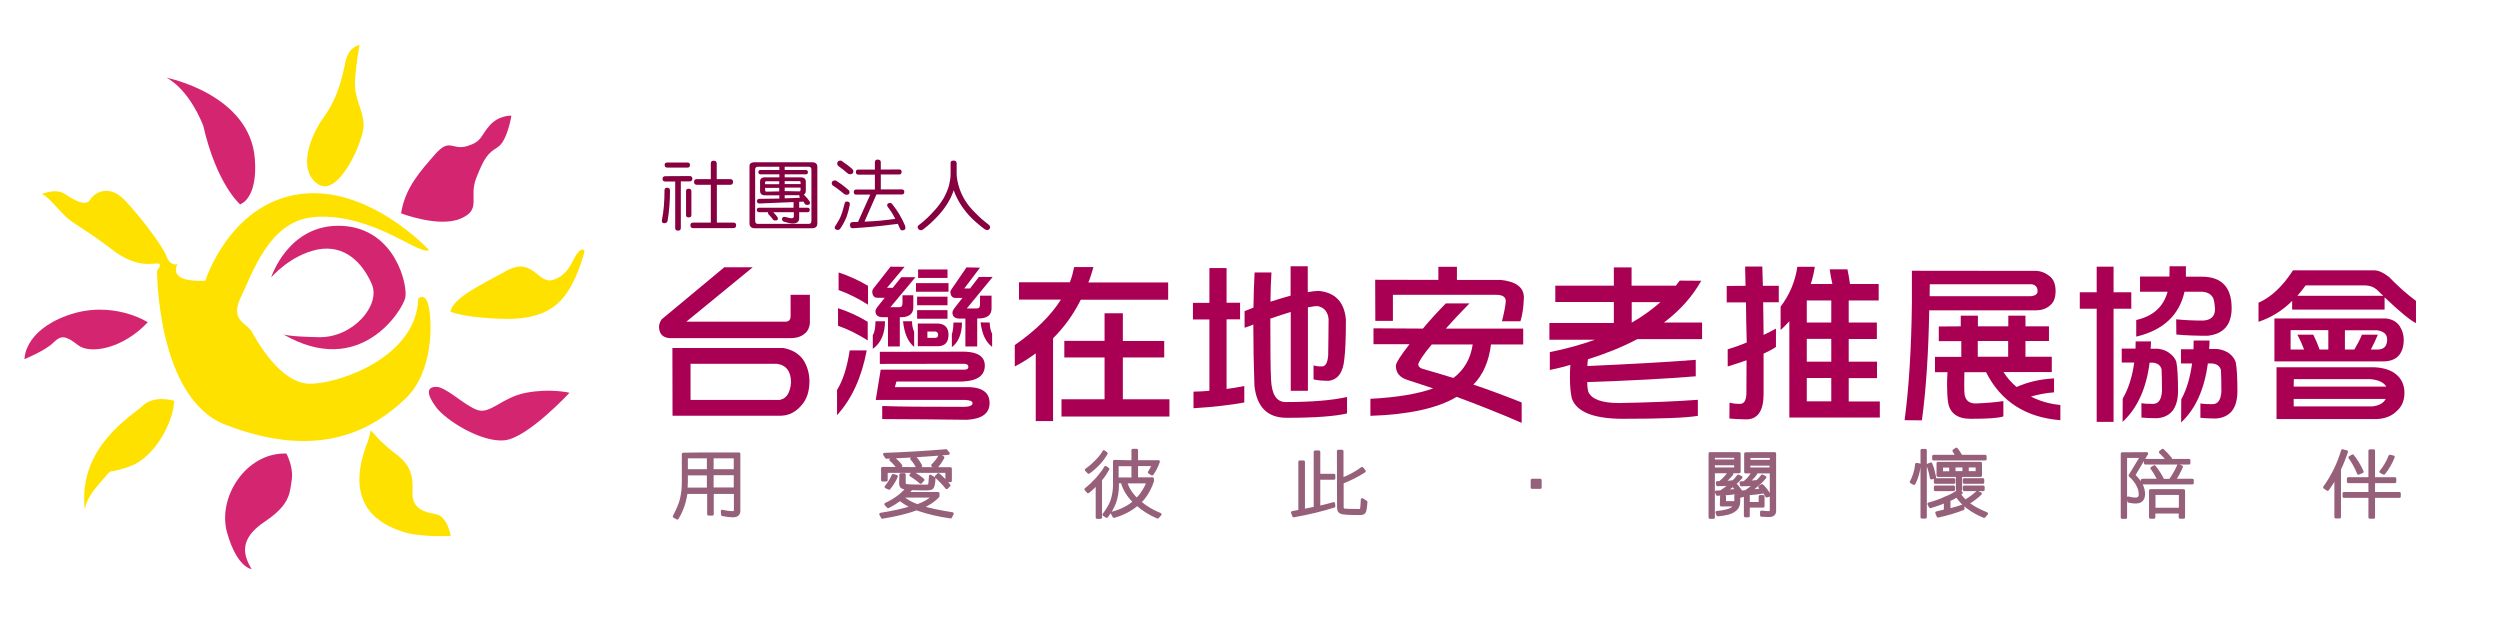 <?xml version="1.0" encoding="utf-8"?>
<!-- Generator: Adobe Illustrator 26.5.0, SVG Export Plug-In . SVG Version: 6.00 Build 0)  -->
<svg version="1.1" id="圖層_1" xmlns="http://www.w3.org/2000/svg" xmlns:xlink="http://www.w3.org/1999/xlink" x="0px" y="0px"
	 viewBox="0 0 1776.5 452.9" style="enable-background:new 0 0 1776.5 452.9;" xml:space="preserve">
<style type="text/css">
	.st0{fill:#D42670;}
	.st1{fill:#FFE100;}
	.st2{fill:#870040;}
	.st3{fill:#AA0054;}
	.st4{fill:#96607A;stroke:#96607A;stroke-width:2;stroke-linecap:round;stroke-linejoin:round;stroke-miterlimit:10;}
</style>
<g>
	<g>
		<path class="st0" d="M118.2,55.2c0,0,59.3,11.6,62.9,57.6c2.2,28.9-10.5,32.4-10.5,32.4s-16.6-14-26.2-56
			C133.1,61.5,118.2,55.2,118.2,55.2z"/>
		<path class="st1" d="M255.5,31.9c0,0-7.5,1-9.8,11.3s-5.2,25.8-15.5,39.9s-18.8,38-4.2,47.8s32.4-30.9,32.4-41.7s-7-19.2-6.1-31.9
			C253.1,44.1,255.5,31.9,255.5,31.9z"/>
		<path class="st0" d="M363.4,82.2c0,0-8.9-0.5-15.5,7s-5.2,11.3-15.9,14.6c-10.8,3.3-12.2-6.1-22.6,5.6
			c-10.3,11.8-21.6,23.9-24.4,42.2c0,0,26.7,10.3,42.2,3.8s5.6-15,11.3-29.1c5.6-14.1,8-17.3,15-21.6
			C360.6,100.4,363.4,82.2,363.4,82.2z"/>
		<path class="st1" d="M415.4,178.3c0,0-1.8-3.3-5.6,2.3c-3.7,5.6-6.1,15-16.9,18.3s-14.1-16.9-32.9-6.5
			c-18.8,10.3-38,19.2-39.9,29.1c0,0,7,3.3,28.6,4.7s38-0.5,49.7-12.6C410.2,201.2,415.4,178.3,415.4,178.3z"/>
		<path class="st0" d="M404.7,279.1c0,0-13.6-3.3-30.9,0s-25.3,15.5-34.7,12.2c-9.3-3.3-22.1-16.4-29.1-16.4s-7,5.2,0,14.6
			c7,9.3,31.9,24.9,48.3,23.4C374.7,311.5,404.7,279.1,404.7,279.1z"/>
		<path class="st1" d="M261.7,312.9c-19.2,47.3,10.3,60,23.4,64.6c13.1,4.7,35.2,3.3,35.2,3.3s-2.3-14.1-10.8-15.5
			s-16.9-4.2-16.4-15.5s-1-19.2-11.8-27.2s-17.8-16.9-17.8-16.9L261.7,312.9z"/>
		<path class="st0" d="M203.5,322.3c0,0,5.2,9.4,3.8,18.8c-1.5,9.4-1,17.4-19.2,29.6s-15.5,23.4-9.3,33.7c0,0-10.3-0.8-17.4-25.8
			C154.2,353.5,174.9,321.3,203.5,322.3z"/>
		<path class="st1" d="M123.8,284.8c0,0-14.1-4.3-22.1,3.3c-8,7.5-47.3,30-41.3,75.2c0,0-1.4-6.6,10.3-19.8
			c11.8-13.2,2.1-5.2,21-11.9C110.6,325.1,123.3,299.2,123.8,284.8z"/>
		<path class="st0" d="M105,229c0,0-25.4-16.5-57.6-4.7c-30.6,11.3-30,30.9-30,30.9s15-6.1,20.6-11.8c5.6-5.6,8.9-4.7,17.4,1.8
			C63.7,251.9,87.1,248.1,105,229z"/>
		<path class="st1" d="M29.5,138c0,0,9.8-4.7,16.9,0c7,4.7,14.6,8.9,17.8,3.7c3.3-5.2,13.6-10.8,24.4,0.5s26.9,32.4,29.7,39.9
			c2.7,7.5,7.9,5.6,7.9,5.6s-8.5,13.1,19.7,11.8c0,0,16.9-54,66.1-61.4c49.3-7.5,92.7,39.4,92.7,39.4s0.1,2.8-12.1-3.3
			s-41.5-23.4-71.6-19.7c-30.1,3.8-41.9,40.3-49.9,56.8c-8,16.4,4.2,18.3,7.5,23.9c3.3,5.6,20.4,38,42.3,37.5
			c22-0.5,75.2-19.7,76.3-60.5c0,0,5-5.1,7.4,5.4s3.9,46.6-16.8,66c-21.5,20.2-59.5,44.8-127.9,18.1c-48.5-19-48.3-109.3-48.3-109.3
			s4.2-5.2,0.5-5.2c-3.8,0-15.5,3.3-32.4-9.8S53,159.6,47.3,154.5C41.6,149.1,32.8,138,29.5,138z"/>
		<path class="st0" d="M192.7,197.1c0,0,12.2-38.4,50.3-36.6c38.1,1.8,46.9,42.6,45,51c-1.7,8.5-31.9,58-86.8,26
			c0,0,2.8,1.7,25.4,2.1c24.1,0.5,44.1-22.6,37.6-37.7c-6.6-15.2-19.2-28.3-38.5-24.6C206.3,181.2,192.7,197.1,192.7,197.1z"/>
	</g>
	<g>
		<g>
			<path class="st2" d="M474.1,133.4c1.4,0,2,0.7,2,2.1c0,7.6-0.6,14.8-1.7,21.4c-0.3,1.2-1.1,1.7-2.4,1.7c-1.1,0-1.7-0.5-1.7-1.6
				c0-0.5,0.1-1,0.2-1.5c1.1-5.4,1.7-12.2,1.7-20.5C472.3,134,472.8,133.4,474.1,133.4z M490,125.1c1.4,0,2,0.7,2,1.9
				c0,1.2-0.7,1.9-2,1.9h-6.2V162c0,1.3-0.7,1.9-2,1.9c-1.4,0-2-0.7-2-1.9v-33h-7c-1.4,0-2-0.7-2-1.9s0.7-1.9,2-1.9L490,125.1
				L490,125.1z M488.5,115.5c1.2,0,1.8,0.6,1.8,1.7c0,1.3-0.6,1.9-1.8,1.9h-14.4c-1.3,0-1.8-0.7-1.8-1.9c0-1.2,0.6-1.7,1.8-1.7
				H488.5z M489.3,134.1c1.4,0,2,0.6,2,1.7v17c0,1.2-0.7,1.7-2,1.7c-1.2,0-1.8-0.6-1.8-1.7v-17C487.5,134.7,488.1,134.1,489.3,134.1
				z M519,127.3c1.3,0,1.9,0.7,1.9,1.9c0,1.5-0.7,2.1-1.9,2.1h-9.6v26.9h11.7c1.4,0,2,0.6,2,1.8c0,1.5-0.7,2.1-2,2.1h-28.6
				c-1.3,0-1.9-0.7-1.9-2.1c0-1.3,0.7-1.8,1.9-1.8h12.6v-26.9h-9.9c-1.4,0-2-0.7-2-2.1c0-1.3,0.7-1.9,2-1.9h9.9v-11.2
				c0-1.3,0.7-1.9,2-1.9c1.5,0,2.2,0.7,2.2,1.9v11.2C509.3,127.3,519,127.3,519,127.3z"/>
			<path class="st2" d="M536.3,115.3H577c2.5,0,3.8,1.1,3.8,3.1v40.4c0,2.2-1.3,3.4-3.8,3.4h-40.6c-2.5,0-3.8-1.2-3.8-3.4v-40.4
				C532.4,116.3,533.7,115.3,536.3,115.3z M574.7,159.1c1.4,0,1.9-0.8,1.9-2.3v-36.2c0-1.5-0.7-2.1-1.9-2.1h-17.1v2.3h14.9
				c1,0,1.6,0.5,1.6,1.6c0,1-0.5,1.5-1.6,1.5h-14.9v2.1h11.3c2.4,0,3.7,1,3.7,3v6.6c0,1.4-0.5,2.2-1.4,2.7c0.6,0.6,1.1,1.2,1.6,1.7
				c0.8,0.8,1.6,1.7,2.3,2.9c0.3,0.5,0.5,0.8,0.5,1c0,1.2-0.6,1.7-1.7,1.7c-0.7,0-1.3-0.1-1.8-0.4c-0.5-0.9-0.9-1.6-1.3-2
				c-0.2,0.1-0.3,0.1-0.5,0.1c-0.9,0-1.7,0.1-2.4,0.1v4.2h5.8c1.1,0,1.7,0.5,1.7,1.5c0,1.2-0.6,1.7-1.7,1.7h-5.8v4.3
				c0,2.4-1.5,3.7-4.5,3.7c-1.6,0-3.6-0.4-6.1-1.2c-1-0.3-1.6-0.9-1.6-1.7c0-1.2,0.6-1.8,1.6-1.8c0.2,0,0.5,0,0.9,0.1
				c2.1,0.6,3.6,0.9,4.3,0.9c1.1,0,1.6-0.5,1.6-1.5v-2.8h-14.6c0.3,0.3,0.5,0.5,0.7,0.8c0.8,0.7,1.5,1.6,2.1,2.5
				c0.3,0.5,0.5,0.8,0.5,1c0,1.1-0.5,1.6-1.6,1.6c-0.7,0-1.2-0.1-1.7-0.4c-0.7-1.1-1.4-1.8-1.9-2.4c-0.4-0.5-0.9-1-1.4-1.5
				c-0.3-0.4-0.5-0.7-0.5-1.2c0-0.2,0-0.3,0.1-0.4h-6.3c-1.1,0-1.7-0.6-1.7-1.7c0-1,0.6-1.5,1.7-1.5h24.4v-4
				c-8.5,0.4-16.5,0.7-24.3,1c-1.1,0-1.7-0.6-1.7-1.7c0-1,0.6-1.6,1.7-1.6c5,0,9.7-0.1,14.2-0.2v-2.3h-10.1c-2.4,0-3.6-1.1-3.6-3.2
				V129c0-2,1.2-3,3.6-3h10.1v-2.1h-13.3c-1,0-1.6-0.5-1.6-1.5c0-1.1,0.5-1.6,1.6-1.6h13.3v-2.3h-15.3c-1.3,0-1.9,0.7-1.9,2.1v36.2
				c0,1.6,0.7,2.3,1.9,2.3L574.7,159.1L574.7,159.1L574.7,159.1z M543.7,130.9h10v-2.1h-9.2c-0.6,0-0.9,0.3-0.9,1L543.7,130.9
				L543.7,130.9z M553.7,136v-2.5h-10v1.3c0,0.9,0.3,1.4,0.9,1.4L553.7,136L553.7,136z M557.6,128.7v2.1h11.3v-1.1
				c0-0.7-0.3-1-0.9-1H557.6L557.6,128.7z M568,136c0.6,0,0.9-0.5,0.9-1.4v-1.3h-11.3v2.5L568,136L568,136z M568.5,140.5
				c-0.3-0.4-0.5-0.8-0.5-1.2c0-0.3,0-0.5,0.1-0.6h-10.5v2.2C561.5,140.9,565.1,140.7,568.5,140.5z"/>
			<path class="st2" d="M593.5,128.2c0.4,0,0.9,0.2,1.4,0.7c2.9,1.8,5.6,4,8.3,6.3c0.3,0.5,0.5,1,0.5,1.3c0,1.4-0.8,1.9-2.2,1.9
				c-0.5,0-1-0.1-1.4-0.4c-2.7-2.2-5.5-4.4-8.6-6.4c-0.3-0.7-0.5-1.1-0.5-1.4C591.1,128.9,591.8,128.2,593.5,128.2z M601.9,143.2
				c1.4,0,2,0.7,2,2.1c-0.5,2.9-1.3,5.7-2.2,8.5c-1.1,2.8-2.5,5.5-4.3,8.2c-0.5,0.9-1.2,1.4-2,1.4c-1.6,0-2.3-0.7-2.3-1.9
				c0-0.2,0.2-0.5,0.5-0.9c2.1-3.3,3.5-5.8,4-7.4c1-2.4,1.8-5.3,2.6-8.6C600.3,143.7,600.9,143.2,601.9,143.2z M597.4,114.1
				c0.4,0,0.8,0.2,1.3,0.7c2.6,1.7,5,3.5,7.2,5.6c0.3,0.5,0.5,0.9,0.5,1.3c0,1.5-0.8,2.1-2.4,2.1c-0.5,0-1-0.1-1.4-0.4
				c-2.2-1.9-4.7-3.9-7.2-5.7c-0.3-0.7-0.5-1.1-0.5-1.4C595,114.8,595.7,114.1,597.4,114.1z M638.9,120.4c1.3,0,1.8,0.6,1.8,1.7
				c0,1.3-0.6,1.9-1.8,1.9h-13v10.6h14.9c1.2,0,1.8,0.6,1.8,1.7c0,1.3-0.6,1.9-1.8,1.9h-18l-8.5,19.3c8.1-0.3,15.4-1,21.9-2
				c-1.7-3.3-3.5-6.1-5.3-8.4c-0.3-0.5-0.5-0.9-0.5-1.2c0-1.1,0.8-1.7,2.2-1.7c0.6,0,1.1,0.4,1.6,1.1c3.6,4.5,6.6,9.5,9,15.2
				c0.1,0.5,0.2,1,0.2,1.5c0,1.2-0.9,1.7-2.4,1.7c-0.7,0-1.2-0.5-1.6-1.5c-0.5-1.1-0.9-2.1-1.4-3.2c-0.1,0-0.2,0.1-0.3,0.1
				c-11.1,1.5-21.7,2.5-31.8,3.1c-1.4,0-1.9-0.9-1.9-2.5c0-1.3,0.7-1.8,1.9-1.9c1.3,0,2.6-0.1,3.8-0.1l8.7-19.4h-10
				c-1.2,0-1.7-0.6-1.7-1.9c0-1.2,0.6-1.7,1.7-1.7h13.3v-10.6h-11.8c-1.2,0-1.7-0.7-1.7-1.9c0-1.2,0.6-1.7,1.7-1.7h11.8v-5.2
				c0-1.3,0.7-1.9,2-1.9c1.5,0,2.2,0.7,2.2,1.9v5.2L638.9,120.4L638.9,120.4z"/>
			<path class="st2" d="M677.6,114.1c1.5,0,2.2,0.7,2.2,2.1v7.3c0,2.4,0.5,5.2,1.4,8.5c1,3.5,2.4,6.9,4.6,10.4
				c1.9,3.2,4.6,6.3,7.9,9.5c2.1,2.2,5.1,4.9,8.9,7.8c0.7,0.6,1,1.2,1,1.7c-0.1,1.4-0.9,2-2.2,2.1c-0.6,0-1.3-0.3-2-0.9
				c-4.2-3.1-7.7-6.2-10.7-9.4c-2.8-3.2-5-6.1-6.6-8.8c-1.8-3-3.3-6.1-4.4-9.2c-1,3.1-2.4,6.1-4.2,9c-1.7,2.9-3.9,5.8-6.7,8.9
				c-3.3,3.6-6.8,6.9-10.7,9.8c-0.6,0.4-1.1,0.7-1.6,0.7c-1.6-0.1-2.4-1-2.4-2.5c0-0.5,0.5-1,1.4-1.6c3.4-2.6,6.5-5.5,9.4-8.7
				c3.2-3.3,5.7-6.7,7.7-10c1.7-3.2,3-6.2,3.8-9.1c0.7-3,1.1-5.6,1.1-8v-7.3C675.3,114.8,676,114.1,677.6,114.1z"/>
		</g>
		<g>
			<path class="st3" d="M534.8,190l-47.1,38.6H558c2.5,0,3.8-1.3,3.8-3.9v-15.2h13.7v20c-0.3,3.5-1.6,6.1-4.1,7.9
				c-2.2,1.8-5.5,2.9-9.9,2.9H476c-5.2-0.4-7.7-3.1-7.7-8.3c0.1-1.8,0.8-3.5,1.8-5l44.6-37.1h20.1V190z M570.6,255.4
				c3,4.5,4.6,9.9,4.6,15.8c-0.1,7-1.9,12.5-5.5,16.6c-4,4.8-8.8,7.4-14.5,7.6h-77.3l-0.1-48.1h78.8
				C562.7,248.4,567.2,251,570.6,255.4z M554.3,284.1c4.6-0.9,7.2-5,7.8-12.2c0-8-3.4-12.5-10.1-13.4h-61.3v25.7h63.6V284.1z"/>
			<path class="st3" d="M615.9,249c-3.6,19-10.5,34.4-21.1,46v-17.9c4.1-6.5,7.1-15.8,9-28.1H615.9z M616.6,228.7v13.2
				c-7.1-4.5-14.1-8-21.1-10.4V219C603.2,221.5,610.3,224.8,616.6,228.7z M616.8,203.1v13.4c-7.1-4.5-14.1-8-20.9-10.4v-12.5
				C603.6,196.1,610.5,199.4,616.8,203.1z M642.8,189.6l-12.5,14.9h4.1l6-7.5h10.1l-17.8,21.3h6.4c1.5,0,2.2-0.9,2.2-2.9v-5.6h7.7
				v8.5c0,4.5-2.7,6.9-8.2,7.1h-1.4v20.8H631v-20.8h-3.5c-3.7,0-5.4-1.4-5.4-4.4c0-0.8,0.7-2.1,2.2-3.9l4.4-5.5h-5.2
				c-2.3,0-3.6-1.5-3.7-4.4c0-0.6,0.3-1.4,0.8-2.1l12.2-15.6L642.8,189.6L642.8,189.6L642.8,189.6z M628.9,228.3
				c-0.1,9-3,15.6-8.7,19.6v-9.6c1.4-2.5,1.9-5.7,1.9-10H628.9L628.9,228.3z M685.7,249.9c9.3,0.3,14.1,3.6,14.1,9.9
				c0,7-5.2,10.8-15.7,11.3H637l-1.1,4h53.5c9.2,0.5,13.8,4.3,13.8,11.3c0,7.3-5.4,11.3-16,11.9c-20.3-0.3-40.2-0.4-60.3-0.5v-9.3
				c12.3,0.5,31.9,0.6,58.4,0.6c3.8-0.1,5.8-1,5.8-2.6c0-1.4-1.7-2.1-5.1-2.3h-63.7l3.5-21.5h59.4c1.8,0,2.9-0.6,2.9-2
				s-1.1-2.2-3.1-2.2l-59.8,0.1V250L685.7,249.9L685.7,249.9L685.7,249.9z M648.1,228.3c0,3,0.5,5.3,1.5,7.4v10.8
				c-4.4-3.5-7-9.6-7.9-18.2H648.1L648.1,228.3z M674,201.2v6.1h-23.1v-6.1H674z M673.3,210.8v6.1h-21.6v-6.1H673.3z M673.3,220.4
				v6.1h-21.6v-6.1H673.3z M674,237.8c0,5.2-2.3,7.9-6.8,8.2h-15v-16.1h14.5C671.5,230.2,674,233,674,237.8z M673.3,191.5v6h-20.9
				v-6H673.3z M665,240c1.1,0,1.6-0.8,1.6-2.2c0-1.2-0.5-1.8-1.6-2.2h-6v4.5h6V240z M696.4,190.2L685.2,205h4.1l6.3-8.2h9.8
				L687,219.2h7.1c1.6,0,2.3-0.9,2.3-2.9v-6.2h8.2v9.1c0,4.5-2.9,6.9-8.7,7.1h-1.5v19.9H686v-19.8h-4c-3.4,0-5.2-1.4-5.2-4.4
				c0-0.8,0.7-2.1,2.1-3.9l5-6.4h-5.2c-2.1-0.1-3.1-1.5-3.4-4.1c0-0.6,0.3-1.3,0.8-2l10.7-15.6L696.4,190.2L696.4,190.2z
				 M683.6,229.2c-0.1,8-2.5,13.9-7.2,17.5v-9.3c0.7-2,1.1-4.7,1.1-8.2H683.6z M703.3,229.2c0,3.2,0.7,6,1.7,8v9.3
				c-4.5-3.4-7.2-9.1-8.2-17.4L703.3,229.2L703.3,229.2z"/>
			<path class="st3" d="M760.2,200.7c1.4-3.5,2.3-7.1,3.1-10.9H777c-1.1,3.9-2.2,7.5-3.6,10.9h56.7V213H768
				c-5.2,10.5-11.9,19.6-19.7,27.4v58.8H736v-48.1c-4.8,3.5-9.6,6.6-14.9,9.3v-15.2c14.6-10.1,25.6-20.9,32.8-32.3h-29.8v-12.3h36.1
				V200.7z M784.9,242.3v-19.7h13v19.7h29.4V254h-29.4v29.7H831V296h-76.7v-12.3h30.6V254h-28.6v-11.8h28.6V242.3z"/>
			<path class="st3" d="M859.4,215.2v-24.7h12.2v24.6h9.6v11.8h-9.6v49.5c4.2-0.5,8.5-1.3,12.6-2.1V286c-9.7,1.8-21.7,3.2-36.1,4.1
				v-11.8c3.7,0,7.5-0.3,11.3-0.6V227h-11.7v-11.8L859.4,215.2L859.4,215.2z M956.4,227.1c0,13.2-0.4,22.6-1.1,27.8
				c-0.8,9.6-4.5,14.9-11.2,15.7c-4.2,0-7.8-0.3-10.7-1v-10c1.2,0.5,3.2,0.8,6,0.8c2.5,0,4-2.6,4.4-7.9c0.1-9.4,0.3-17.9,0.3-25.7
				c-0.5-5.2-3.1-8.4-7.9-9.3c-1.8,0-4.1,0.4-6.8,0.9v59.3h-12.2v-56c-4.4,1.3-9.2,2.9-14.5,4.7c0,0.3,0,0.5,0,0.6
				c0,21,0.1,35.1,0.5,42.7c0.5,10.8,4,16,10.4,16c18.4,0,33.1-1.2,43.6-3.6v11.7c-8.3,2-22.7,3.1-42.9,3.1
				c-13.5,0-21.2-7.5-22.9-22.7c-0.5-14.3-0.8-28.8-0.8-43.6c-2.1,0.9-4.1,1.7-6.2,2.3v-11.8c2.2-0.9,4.4-1.7,6.3-2.5
				c0.1-8.2,0.4-16.5,0.8-25h12c-0.4,6.8-0.7,13.6-0.7,20.8c5.2-1.7,9.8-3.1,14.3-4.3v-20.9h12.2v18.4c2.7-0.5,5.2-0.8,7.6-0.9
				C948.9,207.8,955.3,214.7,956.4,227.1z"/>
			<path class="st3" d="M1011.1,233.5c5.2-6.2,10.7-12.2,16.3-17.9h16.8c-6.6,6.7-12.2,12.7-16.8,17.9h55v11.3h-22.9
				c-1.5,12-5.6,21.5-12.5,28.5c12.2,4.1,23.5,8.4,34.3,12.7v14.5c-15.3-6.7-30.6-12.7-46.2-18.5c-13.7,8.2-34.2,12.6-61.3,13.5
				v-12.1c19-1,33.8-3.5,44.6-7.4c-6-2-12.2-4-18.2-6c-5.5-1.7-8.3-5-8.3-10.1c0.1-2.1,3.4-7.3,9.7-15.3H976v-11.3L1011.1,233.5
				L1011.1,233.5L1011.1,233.5z M1035.3,189.6v9.3h31.2c10.8,1.2,16.3,5.2,16.4,12.5c-0.3,7.5-1.2,13.1-2.5,16.9h-13.1
				c1.8-7.3,2.7-12.2,2.7-14.4c0-2.9-2.3-4.4-6.8-4.4h-73.4V228h-12.5l-0.1-29.2l44.9,0.1v-9.3H1035.3L1035.3,189.6z M1046.5,244.8
				h-29.1c-5.9,7-9,11.8-9.6,14c0,1.4,0.8,2.3,2.5,3.1c7.8,2.2,15.3,4.5,22.5,6.7C1040.4,262.9,1045,254.9,1046.5,244.8z"/>
			<path class="st3" d="M1146.8,229.1v-14.5h-41.6V203h41.6v-13h12.6v13h31.5c0.9-1.3,1.8-2.3,2.7-3.6l15.3,0.1
				c-6.2,11.1-15,21-26.5,29.7h27.1V241h-46.1c-10.3,5.5-22,10.2-35,14.3c-0.3,1.7-0.4,3.2-0.4,4.8c28.7-1.3,54.3-2.6,77-4.4v11.7
				c-20.7,1.7-46.4,3.1-77.1,4.1c0,3,0.3,5.2,0.8,7c2.3,5.2,9.6,7.9,21.7,7.9c22.7-0.4,41.3-1.2,56.1-2.3v11.4
				c-8.1,1.4-25.7,2.1-53,2.1c-21.1,0-33.3-4.9-36.6-14.6c-0.9-4.4-1.3-9-1.3-14c0-3.4,0-6.6,0.3-9.7c-4.8,1.4-9.6,2.6-14.6,3.6
				v-12.7c11.6-2.3,22.4-5.3,32.1-8.8H1101v-11.9h45.7L1146.8,229.1L1146.8,229.1z M1179.9,214.7h-20.4v14.5h0.1
				C1167.3,224.8,1174,219.9,1179.9,214.7z"/>
			<path class="st3" d="M1240.4,203.1c-0.1-4.7-0.3-9.2-0.3-13.7h12.2c0.1,4.8,0.3,9.3,0.4,13.7h11.3v11.7h-11.1
				c0.1,8.7,0.3,16.3,0.3,23.2c3-1.4,5.9-2.9,8.8-4.5v13c-2.3,1.7-5.3,3.2-8.8,4.8v28.8c0,11.9-4.2,17.9-12.3,17.9
				c-4.6,0-8.6-0.3-12-0.6l0.1-11.3c1.6,0.5,4.1,0.9,7.5,0.9c2.9,0,4.5-2.6,4.5-8c0-7.6,0.1-15.3,0.1-23c-4.2,1.5-8.7,3-13.4,4.4
				v-12.2c4.8-1.4,9.2-3,13.5-4.8v-1c-0.3-9.2-0.4-18.5-0.5-27.5H1227v-11.7L1240.4,203.1L1240.4,203.1z M1289.6,189.6
				c-0.7,4.5-1.6,8.5-2.9,12.2h15.4c-0.8-3.4-1.5-6.9-1.9-10.4h12.6c0.7,3.5,1.4,7,1.8,10.4h20.4v11.7h-21.3v15.7h20v11.7h-20V257
				h20.1v11.7h-20.1v16.6h22.1v11.4h-64.3v-68.4c-2.1,2.2-4.1,4.4-6.2,6.2v-16.6c6.3-8.3,10.3-17.6,11.9-28.3H1289.6L1289.6,189.6z
				 M1301.3,213.5h-17.4v15.7h17.4V213.5z M1301.3,240.8h-17.4V257h17.4V240.8z M1301.3,268.6h-17.4v16.6h17.4V268.6z"/>
			<path class="st3" d="M1447,192.5c3.4,0.1,6.8,1.5,10.1,4.3c2.3,2.1,3.6,5.5,3.6,10s-1.2,7.9-3.6,9.9c-2.6,2.5-6,3.8-10.3,3.8
				h-75.9c-0.5,30-2.2,56.2-5.2,78.2l-12.3-0.1c2.9-21.5,4.8-49.3,5.2-83.5v-22.7L1447,192.5z M1443,210.5c3.2-0.3,4.9-1.5,4.9-3.6
				c0-2.9-1.5-4.5-4.1-4.9h-72.5l-0.1,8.5H1443z M1393.3,231.9v-7.6h12.2v7.6h21.6v-7.6h12.2v7.6h16.7v10.4h-16.7v11.2h18.7v10.9
				h-34.3c2.7,4.3,5.9,7.8,9.3,10.6c8.1-3.6,16.8-5.6,26.6-6.1v9.9c-5.4,0.4-10.9,1.4-16.4,3c6.2,3.2,13.1,5.2,20.9,6v10.8
				c-24.8-2-42.3-13.4-52.8-34.1h-15.4c-0.1,2.5-0.1,5.2-0.1,8c0,3.5,0,6.2,0.3,8.2c0.8,4,3.4,6,7.8,6c7.9-0.3,14.5-0.9,19.7-1.7
				v10.9c-3.5,1.2-11.3,1.7-23.3,1.7c-9.3,0-14.8-4-16-11.8c-0.5-3.6-0.7-7.4-0.7-11.4c0-3.4,0-6.6,0.3-9.9h-8.9v-10.9h18.7v-11.2
				h-16V232L1393.3,231.9L1393.3,231.9z M1427,242.3h-21.6v11.2h21.6V242.3z"/>
			<path class="st3" d="M1489.9,207.7v-18.2h12v18.2h12.6v11.7h-12.6v80.4h-12v-80.4h-12v-11.7H1489.9z M1517.5,247.8
				c0-1.7,0.1-3.4,0.1-5.2h10.9c0,1.7-0.1,3.5-0.3,5.2h5.2c3.3,0.4,6,1.4,8.2,3.1c2.3,1.7,4.1,3.8,4.9,6.2c0.8,4,1.2,10.9,1.2,20.8
				c0,6.1-1.4,10.9-4,14.1s-6.4,5-11.5,5.2c-4.8,0-8.2-0.3-10.5-0.5v-10.2c2.3,0.4,5.2,0.5,8.3,0.5c3.8,0,5.9-3,6.3-9
				c0-6.9-0.1-12-0.3-15.6c-0.7-2.7-2.7-4.4-6.2-4.7h-2.3c-2.3,18.5-8.8,32.5-19.2,42.1l0.1-16.5c4.1-7,6.8-15.7,8.2-25.7h-8.9v-9.9
				h9.8V247.8z M1553.3,189.5v7.1h11.2c14.2,0,21.3,7.5,21.3,22.3c0,11.8-5.6,18.4-17,19.7c-8.9,0-16.3-0.3-22.3-0.9l-0.1-10.8
				c5.8,0.6,12.2,0.9,19.1,0.9c5.5-0.3,8.5-2.9,8.5-8.2c-0.3-4.9-1-7.8-1.9-8.7c-1.4-2.1-3.8-3.4-7.5-3.6h-12.3
				c-3.7,16.7-15.2,27.4-34.3,31.9v-11.8c12.1-2.7,19.4-9.5,22.3-20.1h-19.6v-10.8h20.9l0.1-7.3h11.9v0.3H1553.3z M1558.7,248
				c0-2,0.1-4,0.1-6h11.3c0,2.1-0.1,4.1-0.3,6h5.9c3.1,0.4,5.9,1.4,8.2,3c2.3,1.7,4,3.9,4.8,6.4c0.8,4,1.2,10.8,1.2,20.5
				c0,6.1-1.3,10.9-4,14.3c-2.6,3.1-6.4,4.9-11.5,5.2c-4.8,0-8.5-0.3-10.8-0.5v-10.2c2.3,0.4,5.2,0.5,8.6,0.5c3.8,0,5.9-2.9,6.3-8.8
				c0-6.9-0.1-12-0.3-15.4c-0.7-2.7-2.7-4.4-6.1-4.7h-3.2c-2.5,18.5-8.8,32.4-19,41.9l0.1-16.4c3.8-6.9,6.3-15.4,7.7-25.5h-7.9
				v-10.1h8.9L1558.7,248L1558.7,248z"/>
			<path class="st3" d="M1604.9,228.7v-13.6c8.8-3.8,17-11.4,24.5-23h57.7c3.1,0,6.7,1.7,10.5,4.7c6.8,7,13.3,12.7,19.2,17v15.8
				c-4.2-2-11.6-8.2-22.3-18.3v8.7h-65.7v-6.2C1621.9,220.8,1613.9,225.6,1604.9,228.7z M1705,231.4c2.1,3.2,3.1,6.5,3.1,10
				c0,5-1.3,8.8-3.7,11.4c-2.3,2.5-5.8,3.9-10.3,4h-77.9v-30.5h79.1C1699.7,226.7,1702.8,228.5,1705,231.4z M1617.7,297.8V261h70
				c6.6,0.4,11.6,2.1,15.2,5.2c3.8,3.2,5.7,7.6,5.7,13c0,5.5-1.9,9.9-5.7,13.1c-3.6,3.5-8.2,5.2-13.9,5.5L1617.7,297.8L1617.7,297.8
				L1617.7,297.8z M1637.3,248.4c-1.2-3.2-2.7-6.7-4.8-10.6h11.3c1.8,3.6,3.3,7.1,4.5,10.6h6.2v-13.8h-26.8v13.8H1637.3z
				 M1629.9,274.7h65.8c-1.9-3.1-5.9-4.9-11.7-5.3h-54L1629.9,274.7L1629.9,274.7z M1629.9,283.5v5.3h55.8c4.8-0.5,8-2.3,9.6-5.3
				H1629.9z M1690.1,206.9c-2.5-2.7-5.8-4.1-10-4.1h-41.7c-1.9,2.7-4,5.2-5.9,7.4h61.1C1692.2,209,1691.1,207.9,1690.1,206.9z
				 M1666.3,248.4h6.7c2.2-3.8,4.1-7.3,5.4-10.6h11.3c-1.4,3.4-3,6.9-5,10.6h4.9c4.5-0.1,6.7-2.5,6.7-7.1c0-3.8-2.3-5.8-7-6.6h-23
				V248.4L1666.3,248.4z"/>
		</g>
		<g>
			<path class="st4" d="M498.6,322.5h26.5V363c0,2.4-1.5,3.6-4.3,3.6c-2.1,0-4.6-0.3-7.4-0.9l-0.2-2.5c2.7,0.7,5.2,1,7.7,1
				c1,0,1.6-0.7,1.6-1.9V350h-16.3v15.4h-2.7V350h-15.9c-0.3,2.3-0.8,4.6-1.4,6.8c-1,3.8-2.6,7.5-4.9,11.4l-2.2-1.2
				c2.4-4.6,4.1-8.6,5-12c1-4.2,1.4-8.3,1.4-12.4v-19.9L498.6,322.5L498.6,322.5z M487.6,347.5h15.7v-10.7h-15.5v5.6
				C487.8,344.1,487.7,345.8,487.6,347.5z M487.8,334.4h15.5v-9.7h-15.5V334.4L487.8,334.4z M506.1,324.7v9.7h16.3v-9.7H506.1z
				 M506.1,336.7v10.7h16.3v-10.7H506.1z"/>
			<path class="st4" d="M640.1,337.2h2.5v5.8c0,1.1,0.4,1.7,1.3,1.9c0.6,0.3,5.2,0.5,13.9,0.5c1.6,0,2.4-0.3,2.6-0.8
				c0.3-0.4,0.5-2.5,0.7-6.3l2.7,1.7c-0.3,4-0.8,6.2-1.5,6.6c-0.4,0.6-1.8,0.9-4.6,0.9c-4.3,0-7.7-0.1-10.2-0.2
				c-0.7,1.1-1.7,2.2-2.7,3.3h21.8v2c-2.8,3.1-6.7,5.6-11.6,7.8c5.6,1.7,12.9,3.2,21.7,4.6l-1.2,2.4c-8.4-1.2-15.8-2.9-22.5-5.2
				c-0.5-0.2-1.1-0.4-1.6-0.6c-6.5,2.4-14.6,4.4-24.4,6l-1.2-2.2c9.1-1.5,16.6-3.1,22.6-5.1c-3.4-1.6-6.4-3.4-8.8-5.4
				c-2.5,1.8-5.3,3.6-8.5,5.2l-1.7-1.8c3.9-1.8,7.2-3.9,9.9-6c2.2-1.8,4-3.6,5.2-5.2c-1.2-0.1-1.9-0.3-2.3-0.5
				c-1.6-0.3-2.3-1.4-2.3-3.2L640.1,337.2L640.1,337.2z M675.4,333v8.6h-2.6V335h-43v6.2h-2.7v-8.4L675.4,333L675.4,333z
				 M672.3,320.2l1.6,2c-13.2,1.2-27.9,2.1-44,2.8l-1.4-2.2C643.1,322.3,657.8,321.4,672.3,320.2z M634.6,337.8l2.4,0.7
				c-1.1,2.7-2.8,5.5-5.2,8.5l-2.2-1C631.9,343.1,633.5,340.5,634.6,337.8z M635,325.6c2,1.7,3.8,3.4,5.2,5.4l-2.2,1.5
				c-1.2-2-2.8-3.9-5-5.7L635,325.6z M641.7,353.7c2.6,2.2,6,4.1,10.2,5.6h0.1c5.2-1.9,9-4.2,11.4-6.7h-20.5
				c-0.1,0.2-0.3,0.3-0.5,0.5C642.1,353.4,641.9,353.5,641.7,353.7z M648.7,336.1c2.6,1.4,5.1,3,7.2,4.9l-1.7,1.8
				c-2.2-2-4.6-3.7-7-5.2L648.7,336.1z M649.8,324.7c1.8,1.8,3.3,4,4.5,6.3l-2.2,1.5c-1-2.3-2.4-4.5-4.3-6.5L649.8,324.7z
				 M667.9,323.9l2.2,1.2c-1.4,2.6-3.1,5.1-5.2,7.3l-2.2-1.7C664.8,328.6,666.6,326.4,667.9,323.9z M666.9,337.2
				c2.5,2.1,5,4.7,7.5,7.7l-1.7,1.7c-2-2.6-4.5-5.2-7.4-7.9L666.9,337.2z"/>
			<path class="st4" d="M785.6,332.1l1.7,1.2c-1.4,2.5-3,5.1-5.2,7.6v26.8h-2.5v-24.1c-2.2,2.3-4.4,4.4-6.4,5.9l-1.6-1.8
				c2.5-1.9,5.2-4.5,8-7.5C782.1,337.3,784.1,334.7,785.6,332.1z M784.4,320.9l1.7,1.3c-1.3,2.3-3.1,4.8-5.2,7.1
				c-2.5,2.6-5,4.8-7.3,6.4l-1.7-1.8c2.3-1.6,4.7-3.6,7.1-6.1C781.4,325.4,783.2,323.2,784.4,320.9z M800.6,328h4.4v-8.1h2.7v8.1
				h15.5c-1.1,3.2-2.5,6.1-4.5,8.9l-2-1.3c1.2-1.8,2.1-3.6,2.8-5.4h-11.8v10H819v1.7c-2.2,6.3-5.2,11.3-9.1,14.9
				c4,3.5,8.8,6.4,14.5,8.7l-1.8,2c-5.6-2.4-10.5-5.5-14.5-9.1c-4.7,4-10.2,6.8-16.5,8.6l-1.3-2.4c6.4-1.7,11.8-4.4,15.8-8
				c-4.4-4.2-7.3-8.9-8.7-14.2h-3.3v2.7c0,4.3-0.7,8.4-2.1,12.2c-1.2,3.2-3,6.4-5.6,9.7l-2-1.3c2.9-3.9,4.9-7.3,5.8-10.2
				c1.1-3.6,1.7-7.2,1.7-10.7v-17L800.6,328L800.6,328L800.6,328z M793.9,340.3H805v-10h-11.1V340.3z M799.9,342.5
				c1.5,4.8,4.1,8.8,7.9,12.4c3.6-3.5,6.2-7.7,8-12.4H799.9z"/>
			<path class="st4" d="M934.5,321.1h2.7v16.6h10.7v2.2h-10.7v20.6c3.7-0.9,7.2-1.7,10.5-2.7l0.2,1.9c-8.2,2.6-17.7,5-28.6,6.9
				l-0.9-2.4c1.7-0.3,3.5-0.7,5.2-1v-35h2.7v34.5c2.8-0.6,5.5-1.2,8.2-1.7L934.5,321.1L934.5,321.1z M951,320.6h2.7v19.9
				c5.2-2,10-4.6,14.2-7.7l1.6,2c-4.7,3.1-9.9,5.7-15.7,8v17.3c0,1.2,0.3,1.8,0.9,2.1c0.5,0.3,4.2,0.5,11,0.5c1,0,1.6-0.3,1.7-0.9
				c0.2-0.5,0.4-2.7,0.6-6.8l2.7,1.7c-0.3,4.5-0.8,6.9-1.3,7.3c-0.3,0.7-1.5,1-3.7,1c-7.6,0-11.8-0.3-12.7-0.9
				c-1.3-0.3-1.9-1.5-1.9-3.6L951,320.6L951,320.6z"/>
			<path class="st4" d="M1094.5,346.4h-5.8v-5.2h5.8V346.4z"/>
			<path class="st4" d="M1235.9,322.3v13h-18.3v32.4h-2.5v-45.4H1235.9L1235.9,322.3z M1217.6,327.5h15.7v-3.2h-15.7V327.5z
				 M1217.6,333.2h15.7v-3.6h-15.7V333.2z M1228.7,335.9l2,0.9c-0.8,1.1-1.8,2.2-3.2,3.5c-1,1-1.9,1.7-3,2.5
				c2.6-0.1,5.1-0.3,7.3-0.6c1.3-1.3,2.4-2.5,3.4-3.9l2,0.9c-1.5,1.8-3.5,3.8-6,5.8c-1.8,1.6-3.7,2.9-5.5,4.1
				c2.8-0.2,5.6-0.4,8.5-0.7c-0.6-0.9-1.2-1.7-1.8-2.4l1.6-1c1.8,2.1,3.4,4.5,4.8,7.1l-2,0.6c-0.4-1-0.9-1.8-1.4-2.7
				c-5,0.7-9.9,1.1-15.1,1.3l-0.7-1.7c1.2,0,2.2-0.1,3.3-0.2c2.4-1.6,4.6-3.2,6.5-4.9c0.3-0.2,0.6-0.5,0.9-0.7
				c-2.7,0.5-6,0.7-9.8,0.7l-0.2-1.6h1.7c1.3-1,2.5-2,3.5-3.1C1226.8,338.4,1227.8,337.2,1228.7,335.9z M1223.3,352.8h2.2v4.3h7.8
				c0-0.2,0.1-0.5,0.1-0.8v-4.1h2.2v4.1c0,2.9-1.2,5.2-3.4,6.5c-2,1.6-5.8,2.6-11.5,3.1l-0.7-1.8c5-0.5,8.4-1.3,10.3-2.4
				c1.2-0.7,2-1.7,2.4-2.8h-9.6L1223.3,352.8L1223.3,352.8z M1245.7,335.6l2,0.9c-0.8,1.2-1.7,2.3-3,3.6c-0.9,1-1.8,1.7-2.7,2.5
				c2.4-0.1,4.8-0.3,6.8-0.5c1.3-1.3,2.4-2.5,3.4-3.9l2,0.9c-1.4,1.8-3.3,3.8-5.7,5.7c-1.7,1.6-3.5,2.9-5.3,4.1
				c3.1-0.2,6.1-0.5,9.1-0.9c-0.7-0.8-1.3-1.5-1.9-2l1.7-1c2.1,2,3.9,4.4,5.3,6.9l-2,0.6c-0.6-1.1-1.2-2-1.9-2.9
				c-4.8,0.8-9.6,1.3-14.7,1.6l-0.6-1.7c0.8-0.1,1.6-0.1,2.3-0.2c2.3-1.6,4.4-3.1,6.2-4.8c0.3-0.2,0.5-0.4,0.8-0.6
				c-2.8,0.5-6.2,0.7-10.1,0.7l-0.3-1.6c0.9,0,1.7,0,2.3-0.1c1.3-1,2.4-2,3.4-3.1C1244,338.2,1244.9,337,1245.7,335.6z
				 M1240.2,352.1h2.2v5.6h8.3v-4.9h2.2v6.9h-10.5v6.9h-2.2V352.1z M1247.4,322.3h13.7v40.9c0,2.1-1.4,3.2-4.1,3.2
				c-1.6,0-3.3-0.1-5.3-0.2v-2.4c1.9,0.3,3.7,0.4,5.3,0.4c1,0,1.6-0.6,1.6-1.7v-27.1h-18.2v-13L1247.4,322.3L1247.4,322.3z
				 M1242.9,327.8h15.7v-3.4h-15.7V327.8z M1258.4,333.2v-3.3h-15.6v3.3H1258.4z"/>
			<path class="st4" d="M1361.9,329.9l2,0.4c-0.5,5.1-1.8,9.5-3.8,13.3l-2-1.1C1360.1,338.8,1361.4,334.5,1361.9,329.9z M1365.7,320
				h2.5v47.5h-2.5V320z M1372.1,329.6c1.2,2.8,2,6,2.7,9.5l-2.4,0.6c-0.6-3.4-1.4-6.5-2.5-9.2L1372.1,329.6z M1392.1,348.4l1.6,1.8
				c-0.5,0.4-0.9,0.7-1.4,1c1.2,1.7,2.6,3.4,4.2,4.9c3.4-2,6.2-4.1,8.6-6.3l2.2,1c-2.5,2.4-5.5,4.7-9,6.8c0.5,0.5,1.1,0.9,1.6,1.2
				c2.8,2,6.7,4.1,11.8,6.2l-1.8,2c-4.3-1.7-8.2-3.9-11.5-6.4c-3.1-2.3-5.7-5-7.9-8.2c-1.7,1.1-3.5,2-5.5,2.9v7.1
				c3.5-0.9,6.8-1.8,9.8-2.9l0.2,2c-5.1,2-11,3.8-17.8,5.3l-1-2.4c2.1-0.5,4.2-1,6.1-1.5v-6.6c-3.3,1.5-6.8,2.7-10.6,3.8l-1.1-2
				c4.3-1.2,8.2-2.5,11.9-4.3C1386.5,352.3,1389.7,350.4,1392.1,348.4z M1390.2,319.1c1.3,1.5,2.3,3.2,3.4,5.1h17.1v2H1374v-2h16.6
				c-0.6-1.4-1.4-2.6-2.2-3.9L1390.2,319.1z M1375.2,340.8h13.2v2h-13.2V340.8z M1375.2,346h13v2h-13V346z M1377.1,329.2h30.3v8.7
				h-30.3V329.2z M1379.7,335.9h6.4v-4.6h-6.4V335.9z M1388.6,331.2v4.6h6.9v-4.6H1388.6z M1390.8,338.9h2.5v8.9h-2.5V338.9z
				 M1395.8,340.8h13.2v2h-13.2V340.8z M1395.8,346h13.5v2h-13.5V346z M1398,331.2v4.6h6.9v-4.6H1398z"/>
			<path class="st4" d="M1525.5,322.3l-9.2,15.4c2.2,2.1,4,4.3,5.2,6.5c1.3,2.5,1.8,4.9,1.8,7c-0.1,3.8-2,5.6-5.8,5.6
				c-1.3,0-2.8-0.2-4.8-0.6l-0.4-2.4c2,0.5,3.7,0.8,5.2,0.8c2.1,0,3.3-1.2,3.3-3.4c0-1.9-0.5-4-1.6-6.1c-1.1-2.3-2.9-4.8-5.6-7.2
				l8.2-13.5h-11.3v43.3h-2.5v-45.3L1525.5,322.3L1525.5,322.3z M1530.9,331.6c2.3,2.8,4.4,6.1,6.2,9.7h5c2.2-3.2,4.3-6.6,5.9-10.4
				l2.2,0.8c-1.5,3.4-3.2,6.6-5.2,9.5h12.9v2h-35.6v-2h11.9c-1.5-3-3.1-5.8-5.1-8.5L1530.9,331.6z M1536.8,319.9
				c1.9,1.7,3.8,3.7,5.6,6l-1.3,1.2h14.4v2h-31v-2h15.9c-1.6-2-3.3-4-5.3-5.8L1536.8,319.9z M1551.7,348.6v19h-2.5v-3.7h-18.6v3.7
				h-2.5v-19H1551.7z M1530.7,361.8h18.6v-11.1h-18.6V361.8z"/>
			<path class="st4" d="M1664.6,320.2l2.9,0.8c-1.7,4.9-3.3,9-5,12.4v34h-2.7v-28.7c-1.8,3.2-3.7,6.3-5.8,9.1l-2.2-1.5
				c2.8-3.9,5.2-7.9,7.3-12.1C1661.4,329.6,1663.2,324.8,1664.6,320.2z M1668.7,340.1h15.3v-19.8h2.7v19.8h15.1v2.2h-15.1v8.3h18.3
				v2.2h-18.3v14.8h-2.7v-14.8h-18.4v-2.2h18.4v-8.3h-15.3V340.1z M1671.8,323.9c2.7,3.4,5,7.2,6.8,11.3l-2.7,1.1
				c-1.7-4.2-3.7-7.9-6.1-11.2L1671.8,323.9z M1698.3,324.1l2.4,0.6c-1.7,4.3-3.9,8.1-6.7,11.6l-2.2-1.1
				C1694.5,332,1696.6,328.3,1698.3,324.1z"/>
		</g>
	</g>
</g>
</svg>
